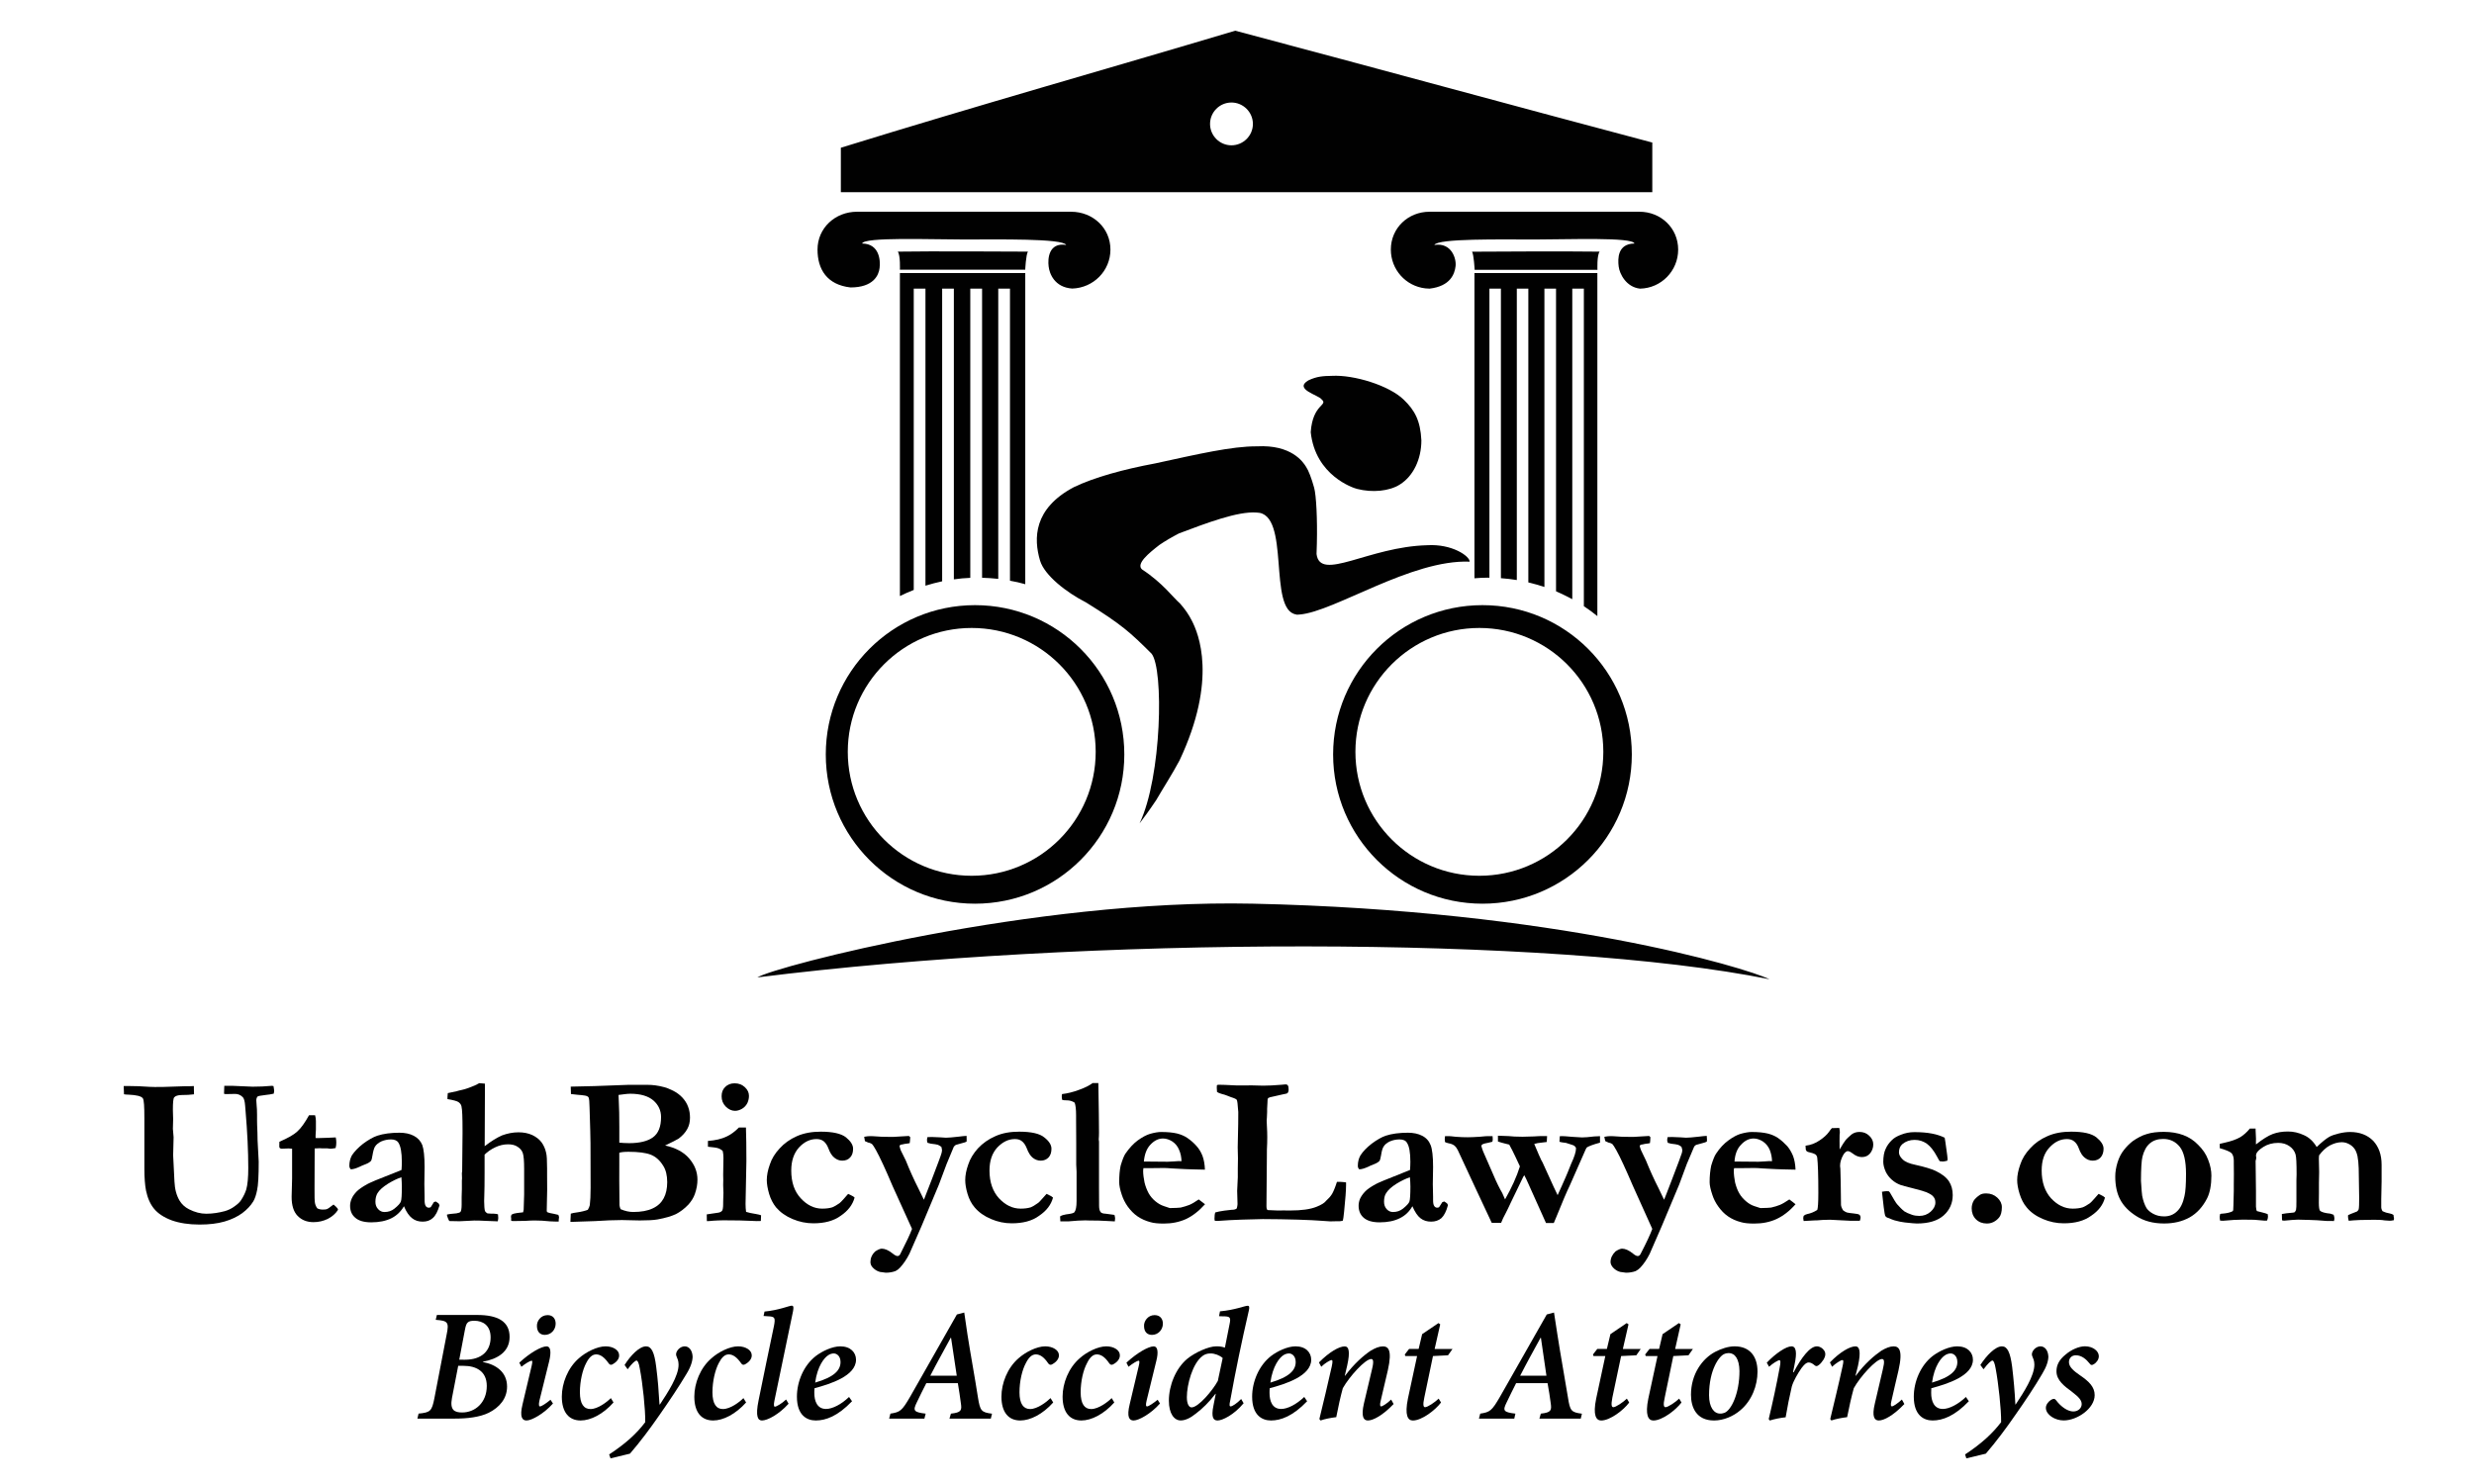 <?xml version="1.0" encoding="utf-8"?>
<!-- Generator: Adobe Illustrator 16.0.0, SVG Export Plug-In . SVG Version: 6.00 Build 0)  -->
<!DOCTYPE svg PUBLIC "-//W3C//DTD SVG 1.1//EN" "http://www.w3.org/Graphics/SVG/1.1/DTD/svg11.dtd">
<svg version="1.1" id="Layer_1" xmlns="http://www.w3.org/2000/svg" xmlns:xlink="http://www.w3.org/1999/xlink" x="0px" y="0px"
	 width="250px" height="150px" viewBox="0 0 250 150" enable-background="new 0 0 250 150" xml:space="preserve">
<g>
	<g>
		<path fill="#010101" d="M48.222,132.914c2.052,0,3.274,0.632,3.274,2.217c0,1.537-1.253,2.243-2.703,2.509v0.028
			c1.332,0.255,2.447,1.012,2.447,2.49c0,1.209-0.772,2.1-1.851,2.642c-0.931,0.452-2.174,0.591-3.491,0.591h-3.72l0.12-0.507
			c1.189-0.114,1.342-0.253,1.594-1.535l1.242-6.453c0.262-1.262,0.116-1.398-1.104-1.489l0.118-0.496L48.222,132.914
			L48.222,132.914z M45.672,141.309c-0.229,1.231,0.256,1.461,1.031,1.461c1.297,0,2.487-0.978,2.487-2.682
			c0-1.515-1.114-2.032-2.344-2.032h-0.544L45.672,141.309z M46.979,137.438c1.727,0,2.598-0.911,2.598-2.26
			c0-1.223-0.804-1.678-1.643-1.678c-0.308,0-0.539,0.041-0.673,0.182c-0.116,0.097-0.2,0.3-0.282,0.744l-0.571,3.008
			L46.979,137.438L46.979,137.438z"/>
		<path fill="#010101" d="M55.879,141.862c-0.925,1.046-2.159,1.718-2.67,1.718c-0.42,0-0.731-0.313-0.396-1.676l0.905-3.82
			c0.083-0.374,0.104-0.547,0-0.547c-0.139,0-0.612,0.279-1.029,0.613l-0.212-0.412c1.064-1,2.229-1.65,2.756-1.65
			c0.422,0,0.479,0.582,0.266,1.487l-0.988,3.991c-0.092,0.431-0.055,0.591,0.056,0.591c0.157,0,0.612-0.299,1.062-0.672
			L55.879,141.862z M56.15,133.793c0,0.602-0.451,1.135-1.102,1.135c-0.481,0-0.79-0.332-0.79-0.897
			c-0.025-0.465,0.36-1.103,1.083-1.103C55.887,132.932,56.15,133.316,56.15,133.793z"/>
		<path fill="#010101" d="M61.996,141.758c-1.055,1.194-2.315,1.822-3.323,1.822c-1.188,0-1.9-0.837-1.9-2.412
			c0-1.346,0.597-2.901,1.722-3.875c0.7-0.625,1.849-1.207,2.702-1.207c0.766,0,1.366,0.389,1.366,0.896
			c0.021,0.29-0.172,0.644-0.628,0.899c-0.148,0.11-0.315,0.097-0.425-0.074c-0.434-0.612-0.832-0.907-1.268-0.907
			c-0.405,0-0.725,0.323-1.009,0.879c-0.363,0.684-0.633,1.809-0.633,2.957c0,1.175,0.4,1.688,1.073,1.688
			c0.734,0,1.668-0.714,2.055-1.106L61.996,141.758z"/>
		<path fill="#010101" d="M66.684,141.963c0.785-1.195,1.906-2.887,1.886-4.04c0-0.39-0.129-0.63-0.213-0.839
			c-0.067-0.148-0.042-0.338,0.045-0.49c0.168-0.312,0.492-0.508,0.793-0.508c0.409,0,0.756,0.368,0.795,1.026
			c0,0.44-0.174,1.034-0.616,1.754c-0.733,1.237-1.831,2.873-2.727,4.152c-0.94,1.356-1.938,2.702-2.99,3.915l-1.962,0.475
			l-0.14-0.396c1.701-1.116,2.802-2.139,3.647-3.261c0.021-1.277-0.258-3.929-0.547-5.405c-0.104-0.632-0.225-0.823-0.335-0.823
			c-0.121,0-0.457,0.28-0.896,0.879l-0.309-0.43c0.617-0.99,1.506-1.886,2.171-1.886c0.541,0,0.839,0.582,1.022,2.061
			c0.169,1.302,0.256,2.437,0.335,3.816H66.684L66.684,141.963z"/>
		<path fill="#010101" d="M75.395,141.758c-1.071,1.194-2.318,1.822-3.326,1.822c-1.199,0-1.907-0.837-1.907-2.412
			c0-1.346,0.594-2.901,1.732-3.875c0.689-0.625,1.838-1.207,2.692-1.207c0.76,0,1.378,0.389,1.378,0.896
			c0.017,0.29-0.18,0.644-0.634,0.899c-0.169,0.11-0.316,0.097-0.429-0.074c-0.429-0.612-0.828-0.907-1.267-0.907
			c-0.406,0-0.716,0.323-1.001,0.879c-0.36,0.684-0.639,1.809-0.639,2.957c0,1.175,0.402,1.688,1.056,1.688
			c0.758,0,1.689-0.714,2.075-1.106L75.395,141.758z"/>
		<path fill="#010101" d="M79.688,141.884c-0.988,1.093-2.142,1.696-2.691,1.696c-0.395,0-0.688-0.366-0.338-2.054
			c0.515-2.515,1.024-5.018,1.555-7.519c0.152-0.818,0.09-0.931-0.603-0.959l-0.451-0.032l0.095-0.446
			c1.444-0.135,2.501-0.594,2.744-0.594c0.199,0,0.209,0.169,0.137,0.565c-0.62,2.999-1.255,6.017-1.881,9.047
			c-0.095,0.45-0.041,0.599,0.043,0.599c0.153,0,0.719-0.329,1.138-0.728L79.688,141.884z"/>
		<path fill="#010101" d="M86.1,141.633c-1.437,1.507-2.653,1.947-3.664,1.947c-0.878,0-1.907-0.493-1.907-2.412
			c0-1.493,0.671-3.145,1.907-4.102c0.665-0.507,1.679-0.98,2.481-0.98c1.037,0,1.585,0.626,1.585,1.353
			c0,1.638-2.602,2.454-4.193,2.881c-0.022,0.183-0.022,0.34-0.022,0.471c0,0.841,0.292,1.623,1.186,1.623
			c0.643,0,1.557-0.467,2.32-1.211L86.1,141.633z M83.699,136.981c-0.395,0.241-1.092,1.078-1.326,2.769
			c1.936-0.563,2.563-1.256,2.563-2.078c0-0.614-0.387-0.869-0.685-0.869C84.078,136.801,83.854,136.871,83.699,136.981z"/>
		<path fill="#010101" d="M100.122,143.395h-4.179l0.149-0.507c1.052-0.116,1.115-0.323,1.004-1.063
			c-0.08-0.608-0.176-1.264-0.304-2.017h-3.188c-0.297,0.56-0.652,1.308-0.969,1.96c-0.384,0.799-0.336,0.976,0.904,1.12
			l-0.128,0.507h-3.562l0.129-0.507c0.979-0.158,1.152-0.255,2.013-1.744l4.705-8.28l0.743-0.195l0.325,2.218
			c0.34,2.168,0.737,4.274,1.062,6.381c0.217,1.33,0.328,1.49,1.419,1.625L100.122,143.395z M96.105,135.217h-0.033
			c-0.665,1.258-1.402,2.52-2.062,3.835h2.671L96.105,135.217z"/>
		<path fill="#010101" d="M106.428,141.758c-1.063,1.194-2.323,1.822-3.328,1.822c-1.194,0-1.904-0.837-1.904-2.412
			c0-1.346,0.601-2.901,1.725-3.875c0.7-0.625,1.846-1.207,2.697-1.207c0.767,0,1.389,0.389,1.389,0.896
			c0.011,0.29-0.188,0.644-0.646,0.899c-0.154,0.11-0.322,0.097-0.437-0.074c-0.411-0.612-0.813-0.907-1.255-0.907
			c-0.403,0-0.725,0.323-1.004,0.879c-0.371,0.684-0.644,1.809-0.644,2.957c0,1.175,0.41,1.688,1.075,1.688
			c0.732,0,1.664-0.714,2.061-1.106L106.428,141.758z"/>
		<path fill="#010101" d="M112.601,141.758c-1.065,1.194-2.325,1.822-3.327,1.822c-1.188,0-1.898-0.837-1.898-2.412
			c0-1.346,0.596-2.901,1.727-3.875c0.687-0.625,1.836-1.207,2.689-1.207c0.771,0,1.371,0.389,1.371,0.896
			c0.015,0.29-0.174,0.644-0.631,0.899c-0.172,0.11-0.313,0.097-0.437-0.074c-0.417-0.612-0.816-0.907-1.262-0.907
			c-0.39,0-0.721,0.323-0.986,0.879c-0.374,0.684-0.645,1.809-0.645,2.957c0,1.175,0.399,1.688,1.06,1.688
			c0.746,0,1.679-0.714,2.075-1.106L112.601,141.758z"/>
		<path fill="#010101" d="M117.218,141.862c-0.918,1.046-2.148,1.718-2.666,1.718c-0.421,0-0.725-0.313-0.388-1.676l0.905-3.82
			c0.085-0.374,0.102-0.547-0.021-0.547c-0.12,0-0.597,0.279-1.012,0.613l-0.211-0.412c1.073-1,2.234-1.65,2.761-1.65
			c0.405,0,0.49,0.582,0.257,1.487l-0.976,3.991c-0.102,0.431-0.075,0.591,0.038,0.591c0.165,0,0.613-0.299,1.075-0.672
			L117.218,141.862z M117.511,133.793c0,0.602-0.467,1.135-1.101,1.135c-0.502,0-0.803-0.332-0.803-0.897
			c-0.027-0.465,0.363-1.103,1.071-1.103C117.237,132.932,117.511,133.316,117.511,133.793z"/>
		<path fill="#010101" d="M125.669,141.836c-0.984,1.19-2.153,1.744-2.632,1.744c-0.393,0-0.681-0.252-0.41-1.537l0.227-1.158
			h-0.031c-0.643,0.851-1.344,1.517-1.956,1.981c-0.541,0.44-1.074,0.71-1.555,0.71c-0.649,0-1.196-0.67-1.196-2.002
			c0-1.529,0.691-3.253,1.851-4.225c0.798-0.655,2.181-1.264,2.915-1.264c0.273,0,0.51,0,0.896,0.129l0.469-2.363
			c0.155-0.727,0.049-0.799-0.688-0.799l-0.373-0.014l0.094-0.491c1.539-0.139,2.502-0.563,2.796-0.563
			c0.169,0,0.203,0.131,0.111,0.525c-0.727,3.15-1.333,6.057-1.868,9.03c-0.106,0.457-0.089,0.617,0.034,0.617
			c0.172,0,0.634-0.302,1.068-0.748L125.669,141.836z M123.062,139.581l0.491-2.313c-0.296-0.276-0.812-0.465-1.212-0.465
			c-0.36,0-0.603,0.088-0.829,0.26c-1.011,0.752-1.579,2.895-1.579,4.166c0,0.691,0.223,1.027,0.474,1.027
			C121.104,142.258,122.547,140.53,123.062,139.581z"/>
		<path fill="#010101" d="M132.087,141.633c-1.437,1.507-2.663,1.947-3.65,1.947c-0.874,0-1.907-0.493-1.907-2.412
			c0-1.493,0.678-3.145,1.907-4.102c0.663-0.507,1.682-0.98,2.479-0.98c1.043,0,1.583,0.626,1.583,1.353
			c0,1.638-2.592,2.454-4.192,2.881c-0.019,0.183-0.019,0.34-0.019,0.471c0,0.841,0.28,1.623,1.176,1.623
			c0.654,0,1.549-0.467,2.331-1.211L132.087,141.633z M129.688,136.981c-0.383,0.241-1.084,1.078-1.315,2.769
			c1.926-0.563,2.558-1.256,2.558-2.078c0-0.614-0.382-0.869-0.673-0.869C130.076,136.801,129.848,136.871,129.688,136.981z"/>
		<path fill="#010101" d="M140.827,141.916c-1.124,1.171-2.079,1.664-2.603,1.664c-0.427,0-0.703-0.376-0.399-1.718
			c0.273-1.133,0.547-2.279,0.813-3.435c0.212-0.851,0.119-1.06-0.076-1.06c-0.607,0-2.218,1.79-2.869,2.951
			c-0.231,0.826-0.468,1.913-0.663,2.925c-0.548,0.064-1.183,0.189-1.582,0.336l-0.124-0.146c0.412-1.676,0.836-3.477,1.254-5.323
			c0.104-0.507,0.084-0.636-0.024-0.636c-0.145,0-0.694,0.328-1.041,0.676l-0.231-0.437c1.046-1.062,2.049-1.623,2.598-1.623
			c0.419,0,0.576,0.507,0.25,1.957l-0.238,1.006h0.036c0.898-1.211,1.871-2.048,2.562-2.515c0.452-0.279,0.889-0.448,1.247-0.448
			c0.504,0,0.988,0.279,0.504,2.422c-0.251,1.004-0.465,2.046-0.718,3.065c-0.103,0.402-0.074,0.579,0.04,0.579
			c0.142,0,0.613-0.302,1.013-0.691L140.827,141.916z"/>
		<path fill="#010101" d="M146.323,136.991l-1.519,0.075l-0.879,4.212c-0.163,0.755-0.082,0.958,0.081,0.958
			c0.246,0,0.969-0.475,1.372-0.865l0.239,0.391c-0.583,0.778-1.944,1.82-2.848,1.82c-0.512,0-0.839-0.535-0.494-2.227l0.923-4.287
			h-1.183l-0.062-0.159l0.438-0.56h0.964l0.354-1.496l1.65-1.117l0.176,0.127l-0.562,2.488h1.808L146.323,136.991z"/>
		<path fill="#010101" d="M159.736,143.395h-4.178l0.144-0.507c1.043-0.116,1.105-0.323,0.999-1.063
			c-0.079-0.608-0.181-1.264-0.318-2.017h-3.178c-0.283,0.56-0.655,1.308-0.965,1.96c-0.39,0.799-0.35,0.976,0.893,1.12
			l-0.115,0.507h-3.569l0.13-0.507c0.986-0.158,1.158-0.255,2.017-1.744l4.707-8.28l0.731-0.195l0.342,2.218
			c0.334,2.168,0.726,4.274,1.069,6.381c0.208,1.33,0.321,1.49,1.41,1.625L159.736,143.395z M155.71,135.217h-0.033
			c-0.686,1.258-1.392,2.52-2.062,3.835h2.653L155.71,135.217z"/>
		<path fill="#010101" d="M165.351,136.991l-1.535,0.075l-0.888,4.212c-0.142,0.755-0.074,0.958,0.107,0.958
			c0.229,0,0.957-0.475,1.36-0.865l0.237,0.391c-0.566,0.778-1.943,1.82-2.831,1.82c-0.515,0-0.854-0.535-0.504-2.227l0.92-4.287
			h-1.19l-0.057-0.159l0.434-0.56h0.972l0.358-1.496l1.647-1.117l0.18,0.127l-0.569,2.488h1.806L165.351,136.991z"/>
		<path fill="#010101" d="M170.623,136.991l-1.532,0.075l-0.872,4.212c-0.169,0.755-0.088,0.958,0.089,0.958
			c0.225,0,0.968-0.475,1.371-0.865l0.237,0.391c-0.586,0.778-1.954,1.82-2.843,1.82c-0.51,0-0.854-0.535-0.507-2.227l0.927-4.287
			h-1.18l-0.07-0.159l0.443-0.56h0.968l0.352-1.496l1.649-1.117l0.179,0.127l-0.559,2.488h1.797L170.623,136.991z"/>
		<path fill="#010101" d="M170.875,140.98c0-2.118,1.166-3.659,2.434-4.333c0.64-0.334,1.349-0.562,1.975-0.562
			c1.507,0,2.314,0.98,2.314,2.558c0,1.406-0.571,2.923-1.731,3.9c-0.691,0.6-1.692,1.038-2.662,1.038
			C171.405,143.58,170.875,142.236,170.875,140.98z M174.27,142.802c0.704-0.29,1.505-2.002,1.505-4.219
			c-0.022-1.247-0.466-1.818-1.087-1.818c-0.14,0-0.324,0.036-0.474,0.108c-0.484,0.211-1.513,1.567-1.513,4.15
			c0,1.232,0.503,1.86,1.117,1.86C174.002,142.888,174.123,142.846,174.27,142.802z"/>
		<path fill="#010101" d="M178.534,137.736c0.906-0.948,1.959-1.65,2.498-1.65c0.469,0,0.577,0.61,0.303,1.873l-0.148,0.749h0.064
			c0.774-1.485,1.647-2.622,2.342-2.622c0.296,0,0.571,0.172,0.74,0.423c0.18,0.256,0.136,0.575-0.048,0.896
			c-0.182,0.264-0.33,0.465-0.519,0.587c-0.144,0.119-0.271,0.119-0.39,0.015c-0.213-0.186-0.41-0.292-0.61-0.292
			c-0.175,0-0.374,0.106-0.721,0.567c-0.378,0.547-0.819,1.302-0.98,1.862c-0.22,0.932-0.469,2.161-0.624,3.112
			c-0.516,0.053-1.166,0.182-1.599,0.326l-0.112-0.145c0.405-1.694,0.791-3.475,1.107-5.198c0.11-0.525,0.093-0.755-0.025-0.755
			c-0.136,0-0.694,0.332-1.045,0.666L178.534,137.736z"/>
		<path fill="#010101" d="M192.438,141.916c-1.118,1.171-2.065,1.664-2.585,1.664c-0.434,0-0.722-0.376-0.397-1.718
			c0.265-1.133,0.538-2.279,0.804-3.435c0.21-0.851,0.128-1.06-0.083-1.06c-0.591,0-2.211,1.79-2.85,2.951
			c-0.229,0.826-0.478,1.913-0.672,2.925c-0.545,0.064-1.177,0.189-1.593,0.336l-0.114-0.146c0.397-1.676,0.846-3.477,1.243-5.323
			c0.113-0.507,0.102-0.636-0.022-0.636c-0.144,0-0.673,0.328-1.038,0.676l-0.216-0.44c1.023-1.062,2.029-1.624,2.581-1.624
			c0.409,0,0.574,0.508,0.258,1.958l-0.254,1.008h0.037c0.886-1.213,1.876-2.048,2.566-2.519c0.448-0.275,0.892-0.447,1.234-0.447
			c0.509,0,0.995,0.28,0.509,2.423c-0.244,1.004-0.47,2.046-0.71,3.065c-0.106,0.402-0.07,0.579,0.051,0.579
			c0.127,0,0.586-0.302,1-0.691L192.438,141.916z"/>
		<path fill="#010101" d="M198.953,141.633c-1.437,1.507-2.659,1.947-3.661,1.947c-0.865,0-1.901-0.493-1.901-2.412
			c0-1.493,0.673-3.145,1.901-4.102c0.667-0.507,1.682-0.98,2.489-0.98c1.041,0,1.585,0.626,1.585,1.353
			c0,1.638-2.599,2.454-4.206,2.881c-0.013,0.183-0.013,0.34-0.013,0.471c0,0.841,0.293,1.623,1.175,1.623
			c0.65,0,1.552-0.467,2.334-1.211L198.953,141.633z M196.558,136.981c-0.396,0.241-1.092,1.078-1.325,2.769
			c1.931-0.563,2.559-1.256,2.559-2.078c0-0.614-0.387-0.869-0.678-0.869C196.951,136.801,196.71,136.871,196.558,136.981z"/>
		<path fill="#010101" d="M203.685,141.963c0.792-1.195,1.9-2.887,1.89-4.04c0-0.39-0.126-0.63-0.212-0.839
			c-0.067-0.148-0.044-0.338,0.045-0.49c0.167-0.312,0.49-0.508,0.792-0.508c0.406,0,0.755,0.368,0.79,1.026
			c0,0.44-0.182,1.034-0.624,1.754c-0.716,1.237-1.808,2.873-2.712,4.152c-0.932,1.356-1.941,2.702-2.982,3.915l-1.972,0.475
			l-0.127-0.396c1.695-1.116,2.783-2.139,3.642-3.261c0.018-1.277-0.272-3.929-0.549-5.405c-0.109-0.632-0.224-0.823-0.327-0.823
			c-0.13,0-0.453,0.28-0.9,0.879l-0.322-0.43c0.638-0.99,1.524-1.886,2.182-1.886c0.537,0,0.838,0.582,1.029,2.061
			c0.153,1.302,0.257,2.437,0.327,3.816H203.685L203.685,141.963z"/>
		<path fill="#010101" d="M206.737,142.322c-0.011-0.327,0.252-0.661,0.524-0.828c0.242-0.146,0.382-0.127,0.501,0.032
			c0.521,0.702,1.212,1.143,1.743,1.143c0.492,0,0.851-0.334,0.851-0.744c0-0.351-0.217-0.664-0.998-1.258
			c-0.715-0.529-1.55-1.129-1.55-2.058c0-0.554,0.206-1.129,0.953-1.719c0.558-0.475,1.33-0.809,1.927-0.809
			c0.795,0,1.4,0.473,1.4,0.998c0,0.318-0.202,0.628-0.507,0.814c-0.188,0.125-0.319,0.093-0.412-0.058
			c-0.34-0.427-0.8-0.846-1.405-0.846c-0.406,0-0.695,0.276-0.695,0.698c0,0.483,0.492,0.894,1.112,1.322
			c0.936,0.636,1.487,1.19,1.487,2.008c0,1.357-1.778,2.559-3.13,2.559C207.681,143.58,206.758,143.019,206.737,142.322z"/>
	</g>
	<g>
		<path fill="#010101" d="M12.53,110.608l-0.031-0.831c0.119-0.006,0.259-0.006,0.388-0.006c0.358,0,0.742,0.006,1.114,0.021
			c0.932,0.066,1.48,0.079,1.635,0.079c0.582,0,1.127-0.003,1.674-0.032c0.527-0.013,1.012-0.034,1.431-0.047
			c0.419,0,0.708,0,0.853-0.016l-0.004,0.131l0.014,0.613v0.091c-0.386,0.054-0.793,0.072-1.218,0.072
			c-0.397,0-0.653,0.086-0.782,0.235c-0.098,0.108-0.134,0.533-0.134,1.268c0,0.225,0.015,0.406,0.015,0.551l0.012,0.368
			l-0.026,0.994l0.071,0.847l-0.045,1.828l0.132,2.658c0.034,0.772,0.21,1.41,0.519,1.929c0.225,0.372,0.536,0.656,0.949,0.869
			c0.595,0.302,1.175,0.451,1.742,0.451c0.671,0,1.314-0.111,1.892-0.266c0.358-0.106,0.683-0.262,0.979-0.487
			c0.312-0.219,0.521-0.418,0.64-0.604c0.255-0.386,0.429-0.756,0.534-1.094c0.134-0.471,0.204-1.184,0.204-2.171
			c0-1.7-0.092-3.629-0.274-5.756l-0.046-0.569c-0.033-0.414-0.106-0.698-0.23-0.831c-0.231-0.225-0.477-0.332-0.771-0.332
			l-0.977,0.019l-0.152-0.034l0.026-0.803h0.835l2.024,0.087c0.667,0,1.317-0.028,1.933-0.087l0.179,0.021
			c0.035,0.233,0.07,0.39,0.07,0.482c0,0.08-0.025,0.169-0.044,0.29c-0.258,0.064-0.549,0.104-0.829,0.133
			c-0.469,0.056-0.736,0.108-0.789,0.145c-0.085,0.085-0.142,0.213-0.142,0.393c0,0.131,0.011,0.317,0.036,0.557
			c0.021,0.184,0.039,0.478,0.039,0.911c0,0.254,0,0.445,0,0.58c0,0.154,0,0.3,0.008,0.448c0.03,0.507,0.037,1.026,0.045,1.545
			l0.114,2.157c0,1.436-0.05,2.38-0.161,2.874c-0.094,0.487-0.223,0.877-0.392,1.155c-0.267,0.431-0.625,0.814-1.106,1.175
			c-0.486,0.357-1.072,0.64-1.8,0.853c-0.727,0.209-1.562,0.304-2.525,0.304c-1.078,0-2.025-0.148-2.808-0.426
			c-0.786-0.294-1.374-0.681-1.772-1.159c-0.401-0.48-0.667-1.103-0.824-1.849c-0.106-0.545-0.166-1.273-0.166-2.251v-5.054
			c0-1.185-0.037-1.861-0.159-2.027c-0.157-0.212-0.644-0.33-1.452-0.364C12.796,110.645,12.652,110.628,12.53,110.608z"/>
		<path fill="#010101" d="M28.232,115.406c0.839-0.362,1.443-0.694,1.812-1.04c0.377-0.336,0.762-0.882,1.184-1.638h0.611
			c0.052,0.179,0.084,0.374,0.084,0.575c0,0.354,0,0.653,0,0.861l-0.033,0.613c0,0.042,0,0.123,0.001,0.251l0.244,0.007
			c0.048,0,0.374-0.007,0.989-0.03c0.057,0,0.325-0.013,0.804-0.038c0.042,0.201,0.056,0.37,0.056,0.515
			c0,0.161-0.014,0.352-0.07,0.562c-0.231,0.04-0.408,0.068-0.53,0.068c-0.06,0-0.167-0.013-0.334-0.041h-0.557l-0.187-0.012
			l-0.508,0.024l-0.014,4.05c-0.011,0.78,0.01,1.277,0.043,1.466c0.039,0.184,0.112,0.387,0.246,0.544
			c0.165,0.082,0.342,0.118,0.541,0.118c0.198,0,0.333-0.014,0.417-0.044c0.095-0.034,0.259-0.139,0.466-0.314
			c0.037-0.027,0.114-0.084,0.206-0.15c0.168,0.137,0.318,0.27,0.413,0.402l0.043,0.131c-0.246,0.388-0.592,0.688-1.046,0.923
			c-0.457,0.214-0.922,0.324-1.431,0.324c-0.666,0-1.189-0.209-1.605-0.63c-0.399-0.404-0.609-1.044-0.609-1.923l0.048-1.851v-3.018
			l-0.333-0.028l-0.756,0.028l-0.144-0.053c-0.051-0.064-0.062-0.125-0.062-0.183C28.221,115.832,28.221,115.674,28.232,115.406z"/>
		<path fill="#010101" d="M44.03,121.443l0.245,0.163c0.07,0.042,0.103,0.104,0.113,0.177l0.026,0.05
			c-0.18,0.612-0.401,1.049-0.692,1.294c-0.259,0.239-0.598,0.354-1.009,0.354c-0.413,0-0.775-0.106-1.066-0.344
			c-0.306-0.231-0.585-0.628-0.826-1.213c-0.312,0.539-0.738,0.949-1.269,1.213c-0.56,0.277-1.24,0.415-2.032,0.415
			c-0.737,0-1.278-0.159-1.623-0.467c-0.353-0.298-0.519-0.702-0.519-1.209c0-0.229,0.053-0.469,0.157-0.711
			c0.094-0.235,0.269-0.475,0.493-0.716c0.233-0.239,0.599-0.489,1.109-0.772c0.074-0.048,0.341-0.161,0.797-0.362l2.64-1.056
			c0.023-0.266,0.032-0.539,0.032-0.827c0-0.947-0.12-1.587-0.346-1.932c-0.141-0.223-0.404-0.329-0.744-0.329
			c-0.357,0-0.677,0.072-0.973,0.196c-0.293,0.142-0.52,0.318-0.65,0.535c-0.092,0.144-0.183,0.451-0.252,0.878
			c-0.052,0.308-0.095,0.488-0.136,0.543c-0.106,0.129-0.293,0.251-0.571,0.357c-0.28,0.107-0.469,0.188-0.57,0.244
			c-0.38,0.177-0.688,0.268-0.916,0.268c-0.082-0.087-0.145-0.199-0.145-0.36c0-0.396,0.093-0.746,0.253-1.044
			c0.26-0.398,0.643-0.793,1.144-1.188c0.523-0.382,0.997-0.661,1.436-0.807c0.612-0.199,1.351-0.3,2.233-0.3
			c0.56,0,1.045,0.101,1.445,0.311c0.413,0.213,0.699,0.533,0.86,0.934c0.146,0.406,0.232,1.156,0.232,2.208l-0.023,1.74
			l0.023,1.279v0.33c0,0.304,0.043,0.505,0.119,0.612c0.076,0.108,0.18,0.164,0.299,0.164c0.082,0,0.149-0.02,0.206-0.056
			l0.317-0.507L44.03,121.443z M40.562,118.995c-0.405,0.133-0.852,0.346-1.357,0.655c-0.502,0.32-0.859,0.624-1.061,0.958
			c-0.131,0.223-0.208,0.519-0.208,0.863c0,0.312,0.09,0.545,0.276,0.748c0.185,0.197,0.387,0.289,0.642,0.289
			c0.392,0,0.722-0.114,0.997-0.338c0.379-0.3,0.596-0.549,0.658-0.726c0.066-0.173,0.099-0.685,0.099-1.523
			C40.606,119.606,40.584,119.293,40.562,118.995z"/>
		<path fill="#010101" d="M45.173,122.761c0.118-0.034,0.432-0.078,0.945-0.117c0.23-0.036,0.372-0.092,0.419-0.156
			c0.073-0.104,0.113-0.351,0.113-0.751v-0.758l0.023-0.789v-0.86l0.016-0.224l-0.016-0.525l0.029-0.185l0.037-3.828v-0.304
			c0-1.306-0.028-2.123-0.107-2.438c-0.035-0.18-0.143-0.31-0.302-0.429c-0.154-0.106-0.527-0.205-1.113-0.302v-0.211
			c0-0.106,0.014-0.241,0.033-0.395l0.881-0.186c0.181-0.06,0.347-0.094,0.512-0.13c0.405-0.081,0.893-0.264,1.497-0.531
			c0.096-0.064,0.192-0.106,0.295-0.159l0.57,0.05l-0.026,6.321c0.65-0.507,1.236-0.865,1.758-1.093
			c0.53-0.194,1.082-0.31,1.66-0.31c0.54,0,1.006,0.099,1.405,0.284c0.396,0.194,0.709,0.438,0.922,0.731
			c0.203,0.274,0.373,0.636,0.461,1.043c0.072,0.263,0.1,0.807,0.1,1.583v0.674l0.008,1.503l-0.044,2.145
			c0.021,0.07,0.044,0.114,0.096,0.128c0.072,0.035,0.288,0.097,0.615,0.146c0.192,0.036,0.337,0.07,0.46,0.108
			c0.037,0.097,0.073,0.175,0.073,0.252l-0.012,0.082c-0.012,0.07-0.024,0.188-0.024,0.342l-0.24,0.004
			c-0.105,0-0.319-0.004-0.634-0.025c-0.589-0.064-1.08-0.085-1.491-0.085c-0.251,0-0.604,0.004-1.034,0.038
			c-0.313,0.01-0.722,0.019-1.19,0.019c-0.078,0-0.158-0.009-0.214-0.032v-0.254l-0.02-0.143c0-0.049,0.02-0.135,0.055-0.215
			c0.162-0.097,0.344-0.144,0.575-0.172c0.208-0.016,0.4-0.042,0.599-0.07c0.034-0.145,0.043-0.227,0.054-0.261l0.049-1.544v-2.583
			c0-0.788-0.045-1.303-0.127-1.57c-0.082-0.264-0.255-0.487-0.527-0.66c-0.269-0.188-0.604-0.254-0.974-0.254
			c-0.448,0-0.874,0.104-1.294,0.302c-0.423,0.199-0.784,0.455-1.075,0.738v1.845c0,1.022-0.01,1.783-0.03,2.29
			c0,0.31-0.015,0.492-0.015,0.567c0,0.484,0.035,0.83,0.083,1.001c0.045,0.091,0.117,0.161,0.253,0.24
			c0.25,0.027,0.465,0.027,0.64,0.027c0.183,0.011,0.319,0.032,0.424,0.064c0.013,0.167,0.026,0.294,0.026,0.364
			c0,0.097-0.026,0.214-0.049,0.347l-1.177-0.045c-0.443-0.026-0.849-0.036-1.194-0.036l-1.491,0.072l-1.038-0.02
			c-0.062-0.099-0.146-0.282-0.226-0.529L45.173,122.761L45.173,122.761z"/>
		<path fill="#010101" d="M57.64,123.509l0.039-0.837c0.163-0.052,0.372-0.094,0.612-0.122c0.446-0.062,0.827-0.157,1.107-0.264
			c0.106-0.169,0.171-0.334,0.201-0.475c0.051-0.395,0.082-0.976,0.082-1.744l-0.011-4.496c0-0.469-0.034-1.694-0.096-3.653
			c-0.009-0.527-0.037-0.852-0.094-0.984c-0.02-0.034-0.059-0.08-0.102-0.106c-0.112-0.072-0.332-0.112-0.645-0.139
			c-0.128-0.004-0.474-0.036-1.036-0.106l-0.025-0.749l2.373-0.054l3.453-0.127h0.405c0.091-0.002,0.173-0.002,0.267-0.002
			c0.062,0,0.253,0,0.549,0.002h0.685c0.528-0.002,1.111,0.068,1.737,0.241c0.227,0.053,0.515,0.182,0.881,0.354
			c0.353,0.183,0.665,0.404,0.931,0.691c0.26,0.282,0.456,0.586,0.582,0.936c0.132,0.345,0.189,0.713,0.189,1.099
			c0,0.431-0.085,0.814-0.285,1.161c-0.188,0.344-0.468,0.651-0.858,0.951c-0.206,0.127-0.651,0.358-1.372,0.698
			c1.06,0.229,1.884,0.668,2.431,1.308c0.555,0.647,0.838,1.357,0.838,2.139c0,0.469-0.081,0.943-0.262,1.456
			c-0.126,0.372-0.354,0.73-0.642,1.057c-0.408,0.433-0.841,0.752-1.271,0.976c-0.462,0.213-1.075,0.396-1.864,0.539
			c-0.404,0.07-0.989,0.101-1.802,0.101l-1.797-0.04c-0.761,0-1.665,0.04-2.719,0.106C59.831,123.438,59.008,123.471,57.64,123.509z
			 M62.583,115.496c0.283,0.026,0.619,0.051,1.002,0.051c1.051,0,1.861-0.199,2.395-0.586c0.541-0.394,0.821-1.063,0.821-2.044
			c0-0.67-0.261-1.23-0.766-1.676c-0.517-0.45-1.306-0.688-2.337-0.688c-0.297,0-0.694,0.055-1.195,0.123
			c0,0.162,0.023,0.392,0.029,0.706c0.034,0.599,0.051,1.436,0.051,2.515v0.879C62.58,114.936,62.58,115.166,62.583,115.496z
			 M62.708,122.22c0.457,0.195,0.886,0.285,1.274,0.285c0.808,0,1.473-0.122,1.976-0.364c0.52-0.239,0.877-0.589,1.107-1.018
			c0.237-0.437,0.358-0.985,0.358-1.636c0-0.68-0.139-1.232-0.395-1.637c-0.346-0.572-0.777-0.944-1.27-1.137
			c-0.503-0.193-1.25-0.292-2.256-0.292c-0.443,0-0.752,0.038-0.921,0.099v1.306l-0.003,1.561l0.023,2.431
			C62.607,121.928,62.647,122.07,62.708,122.22z"/>
		<path fill="#010101" d="M71.428,123.429l-0.01-0.682l1.19-0.176c0.177-0.034,0.3-0.112,0.372-0.207
			c0.056-0.097,0.096-0.315,0.096-0.649v-0.108c0-0.077,0.01-0.244,0.01-0.465c0-0.214,0.019-0.402,0.019-0.571
			c0-0.14-0.019-0.406-0.028-0.779l0.01-0.526l-0.01-0.503l0.028-1.725c0-0.228-0.019-0.452-0.068-0.684
			c-0.077-0.101-0.222-0.191-0.415-0.275c-0.206-0.079-0.575-0.119-1.085-0.169v-0.586c0.734-0.054,1.372-0.193,1.921-0.461
			c0.363-0.169,0.781-0.46,1.211-0.898h0.709c0.032,0.873,0.046,2.001,0.046,3.401l-0.085,4.325c0,0.284,0.018,0.558,0.054,0.803
			c0.216,0.076,0.571,0.146,1.064,0.228c0.193,0.034,0.353,0.076,0.451,0.116l-0.024,0.577c-0.181,0-0.326,0.009-0.418,0.009
			c-0.099,0-0.263-0.009-0.485-0.019c-0.718-0.038-1.673-0.059-2.895-0.059c-0.329,0-0.667,0.024-0.991,0.039
			C71.772,123.423,71.55,123.429,71.428,123.429z M72.919,110.812c0-0.391,0.106-0.69,0.361-0.942
			c0.243-0.245,0.561-0.372,0.958-0.372c0.418,0,0.756,0.14,1.024,0.385c0.289,0.268,0.422,0.557,0.422,0.887
			c0,0.233-0.049,0.473-0.155,0.71c-0.12,0.242-0.289,0.438-0.535,0.586c-0.233,0.135-0.468,0.215-0.721,0.215
			c-0.331,0-0.651-0.15-0.932-0.428C73.051,111.558,72.919,111.216,72.919,110.812z"/>
		<path fill="#010101" d="M85.704,120.675c0.114,0.064,0.201,0.097,0.257,0.122c0.161,0.075,0.294,0.146,0.397,0.252
			c-0.197,0.73-0.664,1.334-1.397,1.835c-0.728,0.533-1.656,0.766-2.773,0.766c-0.708,0-1.408-0.141-2.105-0.434
			c-0.691-0.292-1.234-0.683-1.657-1.173c-0.304-0.373-0.549-0.844-0.707-1.372c-0.155-0.544-0.234-1.008-0.234-1.395
			c0-0.45,0.096-0.985,0.304-1.559c0.185-0.586,0.522-1.133,0.995-1.638c0.46-0.514,1.051-0.932,1.743-1.239
			c0.727-0.316,1.519-0.453,2.408-0.453c1.212,0,2.073,0.191,2.558,0.577c0.47,0.383,0.713,0.769,0.713,1.144
			c0,0.372-0.087,0.665-0.293,0.881c-0.184,0.209-0.454,0.328-0.803,0.328c-0.29,0-0.547-0.101-0.79-0.294
			c-0.243-0.186-0.453-0.513-0.612-0.958c-0.124-0.33-0.293-0.559-0.479-0.712c-0.197-0.153-0.442-0.219-0.716-0.219
			c-0.667,0-1.259,0.293-1.779,0.858c-0.511,0.571-0.776,1.338-0.776,2.325c0,1.18,0.32,2.119,0.962,2.805
			c0.633,0.688,1.357,1.044,2.161,1.044c0.404,0,0.751-0.046,1.034-0.135c0.179-0.072,0.415-0.203,0.72-0.416
			c0.079-0.053,0.223-0.209,0.446-0.453C85.483,120.924,85.638,120.759,85.704,120.675z"/>
		<path fill="#010101" d="M87.327,114.903c0.242-0.043,0.442-0.066,0.612-0.066c0.084,0,0.177,0,0.278,0.008
			c0.633,0.059,1.166,0.066,1.565,0.066h0.546l1.509-0.091c0.061,0.036,0.098,0.083,0.144,0.131
			c-0.021,0.31-0.035,0.509-0.055,0.598c-0.11,0.022-0.181,0.032-0.24,0.04c-0.162,0.012-0.276,0.042-0.36,0.053
			c-0.07,0.032-0.16,0.038-0.253,0.05c-0.099,0.021-0.167,0.083-0.175,0.147c0.04,0.164,0.076,0.319,0.122,0.426l0.514,1.042
			c0.39,0.978,0.807,1.901,1.227,2.73l0.6,1.23c0.036-0.092,0.315-0.794,0.816-2.098c0.588-1.547,0.923-2.418,0.969-2.627
			c0.021-0.107,0.045-0.191,0.045-0.274c0-0.062-0.025-0.188-0.062-0.344c-0.169-0.121-0.282-0.187-0.381-0.217
			c-0.092-0.028-0.329-0.066-0.688-0.107l-0.334-0.088l-0.043-0.151c0-0.056-0.008-0.122-0.008-0.163
			c0-0.04,0.008-0.128,0.039-0.259c0.21-0.009,0.353-0.015,0.448-0.015l0.858,0.036l0.569,0.038c0.249,0,0.659-0.04,1.252-0.104
			c0.376-0.058,0.641-0.066,0.832-0.082c0.009,0.173,0.009,0.308,0.009,0.386c0,0.055,0,0.107-0.009,0.199
			c-0.13,0.055-0.26,0.109-0.432,0.142c-0.247,0.068-0.468,0.126-0.66,0.187c-0.094,0.07-0.169,0.135-0.204,0.197
			c-0.12,0.273-0.362,0.851-0.727,1.748l-0.769,2.056l-1.767,4.223l-1.219,2.784c-0.275,0.54-0.58,0.996-0.94,1.387
			c-0.133,0.15-0.278,0.262-0.468,0.357c-0.288,0.105-0.613,0.165-0.976,0.165c-0.035,0-0.232-0.038-0.587-0.078
			c-0.283-0.072-0.534-0.226-0.75-0.463c-0.155-0.175-0.216-0.357-0.216-0.537c0-0.396,0.151-0.756,0.489-1.078
			c0.299-0.193,0.512-0.275,0.656-0.275c0.311,0,0.687,0.157,1.115,0.501c0.196,0.163,0.365,0.245,0.467,0.245
			c0.139,0,0.221-0.068,0.289-0.203c0.613-1.197,1.005-2.036,1.188-2.539l-1.96-4.321c-0.724-1.718-1.295-2.94-1.68-3.637
			c-0.193-0.342-0.331-0.556-0.41-0.626c-0.093-0.054-0.212-0.118-0.381-0.145c-0.087-0.038-0.202-0.082-0.328-0.143
			C87.384,115.205,87.347,115.044,87.327,114.903z"/>
		<path fill="#010101" d="M105.754,120.675c0.11,0.064,0.194,0.097,0.249,0.122c0.174,0.075,0.293,0.146,0.405,0.252
			c-0.193,0.73-0.659,1.334-1.399,1.835c-0.718,0.533-1.652,0.766-2.78,0.766c-0.704,0-1.404-0.141-2.084-0.434
			c-0.695-0.292-1.238-0.683-1.655-1.173c-0.319-0.373-0.567-0.844-0.72-1.372c-0.162-0.544-0.233-1.008-0.233-1.395
			c0-0.45,0.095-0.985,0.301-1.559c0.187-0.586,0.527-1.133,0.979-1.638c0.479-0.514,1.062-0.932,1.769-1.239
			c0.704-0.316,1.505-0.453,2.397-0.453c1.22,0,2.081,0.191,2.54,0.577c0.495,0.383,0.727,0.769,0.727,1.144
			c0,0.372-0.091,0.665-0.29,0.881c-0.197,0.209-0.462,0.328-0.794,0.328c-0.301,0-0.558-0.101-0.808-0.294
			c-0.232-0.186-0.44-0.513-0.604-0.958c-0.132-0.33-0.291-0.559-0.487-0.712c-0.189-0.153-0.418-0.219-0.709-0.219
			c-0.667,0-1.247,0.293-1.785,0.858c-0.521,0.571-0.784,1.338-0.784,2.325c0,1.18,0.335,2.119,0.961,2.805
			c0.65,0.688,1.364,1.044,2.191,1.044c0.399,0,0.732-0.046,1.025-0.135c0.175-0.072,0.408-0.203,0.699-0.416
			c0.096-0.053,0.241-0.209,0.455-0.453C105.521,120.924,105.68,120.759,105.754,120.675z"/>
		<path fill="#010101" d="M107.121,122.952c0.146-0.099,0.353-0.165,0.608-0.205c0.484-0.053,0.773-0.127,0.838-0.212
			c0.148-0.185,0.222-0.557,0.222-1.124v-2.983l-0.035-0.708v-2.139l-0.014-2.433v-0.414c0-0.59-0.045-1.012-0.143-1.277
			c-0.245-0.165-0.513-0.237-0.791-0.237c-0.182,0-0.333-0.004-0.477-0.055c-0.034-0.173-0.037-0.312-0.037-0.386
			c0-0.057,0.007-0.123,0.025-0.191c0.549-0.064,1.132-0.205,1.726-0.431c0.605-0.213,1.058-0.448,1.369-0.686h0.294
			c0.07,0,0.163,0,0.283,0c0.041,2.446,0.067,4.115,0.067,5.015c0,0.264-0.013,0.481-0.026,0.65v0.058l0.026,0.195v4.697
			l0.008,1.533v0.256c0,0.304,0.054,0.517,0.155,0.638c0.078,0.106,0.254,0.158,0.532,0.169c0.153,0.03,0.44,0.064,0.866,0.118
			c0.038,0.149,0.066,0.256,0.066,0.342c0,0.073-0.01,0.182-0.028,0.314l-0.828-0.043c-0.469-0.034-1.064-0.048-1.766-0.048
			l-0.391-0.012c-0.4,0-0.983,0.034-1.746,0.104h-0.775L107.121,122.952z"/>
		<path fill="#010101" d="M113.242,117.824c0.179-0.607,0.345-1.012,0.479-1.209c0.396-0.573,0.815-1.026,1.26-1.354
			c0.457-0.325,0.861-0.541,1.225-0.651c0.457-0.131,0.838-0.191,1.125-0.191c0.662,0,1.191,0.053,1.613,0.153
			c0.401,0.101,0.746,0.253,1.018,0.435c0.397,0.271,0.72,0.565,0.954,0.839c0.246,0.27,0.444,0.598,0.596,0.985
			c0.142,0.391,0.229,0.847,0.246,1.395l-1.168-0.026c-0.335,0-1.042-0.036-2.142-0.097c-0.404-0.036-0.695-0.044-0.844-0.044
			c-0.063,0-0.429,0-1.136,0.012h-0.926c-0.017,0.106-0.027,0.186-0.027,0.268c0,0.364,0.055,0.759,0.14,1.179
			c0.094,0.402,0.245,0.771,0.416,1.093c0.187,0.321,0.397,0.575,0.682,0.809c0.281,0.231,0.558,0.391,0.849,0.486l0.605,0.203
			c0.551,0,0.906-0.034,1.101-0.05c0.324-0.078,0.622-0.169,0.887-0.273c0.258-0.106,0.566-0.298,0.938-0.55
			c0.24,0.182,0.465,0.347,0.636,0.485c-0.625,0.698-1.268,1.19-1.927,1.501c-0.679,0.304-1.426,0.454-2.237,0.454
			c-0.561,0-1.026-0.042-1.375-0.15c-0.462-0.121-0.89-0.314-1.27-0.571c-0.394-0.266-0.707-0.602-0.992-0.986
			c-0.275-0.386-0.473-0.782-0.605-1.19c-0.185-0.539-0.266-0.976-0.266-1.279C113.095,118.86,113.137,118.305,113.242,117.824z
			 M119.392,117.371c-0.011-0.404-0.084-0.784-0.242-1.143c-0.144-0.358-0.374-0.638-0.679-0.847
			c-0.315-0.199-0.636-0.304-0.943-0.304c-0.483,0-0.904,0.219-1.287,0.634c-0.379,0.4-0.585,0.972-0.652,1.693l2.416,0.021
			c0.153,0,0.374-0.01,0.655-0.034c0.209-0.021,0.358-0.03,0.435-0.03C119.163,117.361,119.265,117.361,119.392,117.371z"/>
		<path fill="#010101" d="M122.806,122.55c0.214-0.062,0.522-0.129,0.92-0.182c0.405-0.054,0.627-0.082,0.708-0.082
			c0.276,0,0.445-0.049,0.543-0.143c0.037-0.165,0.077-0.3,0.077-0.425l-0.037-1.348l0.065-1.372v-0.879l0.016-1.04l-0.025-1.106
			l0.049-2.353l0.007-1.076v-0.148c-0.046-0.748-0.101-1.153-0.151-1.224c-0.039-0.074-0.241-0.171-0.589-0.277
			c-0.044-0.01-0.184-0.07-0.407-0.159c-0.177-0.07-0.343-0.122-0.483-0.15c-0.241-0.064-0.418-0.143-0.517-0.214
			c-0.012-0.185-0.025-0.325-0.025-0.432c0-0.059,0-0.147,0.014-0.254c0.064-0.036,0.136-0.042,0.203-0.042
			c0.167,0,0.78,0.014,1.843,0.072l1.512-0.008l1.115,0.028c0.491,0,1.112-0.028,1.876-0.093c0.225-0.015,0.362-0.034,0.362-0.034
			c0.142,0,0.212,0.034,0.25,0.099c0.058,0.068,0.085,0.203,0.085,0.414c0,0.161-0.038,0.277-0.108,0.362
			c-0.038,0.038-0.199,0.093-0.463,0.129l-1.32,0.298c-0.035,0.021-0.099,0.048-0.181,0.08c-0.028,0.061-0.04,0.106-0.053,0.131
			l-0.012,0.306l-0.035,0.656v0.198v0.113c0,0.028-0.008,0.228-0.025,0.585c-0.008,0.097-0.021,0.182-0.021,0.28
			c0,0.108,0.021,0.304,0.024,0.571c0.026,0.414,0.036,0.788,0.036,1.106c0,0.372-0.01,0.799-0.036,1.253
			c0,0.186-0.004,0.398-0.004,0.704l-0.041,5.012c0,0.213,0.036,0.354,0.112,0.406l0.997,0.042l0.622-0.006l0.669,0.006
			c1.135,0,2.027-0.119,2.666-0.378c0.49-0.195,0.811-0.398,0.957-0.6c0.24-0.214,0.443-0.437,0.601-0.688
			c0.141-0.241,0.312-0.647,0.498-1.227h0.351c0.161,0,0.359,0.03,0.57,0.052v0.29c0,0.513-0.067,1.398-0.196,2.653
			c-0.045,0.519-0.096,0.827-0.146,0.941c-0.168,0.022-0.265,0.044-0.302,0.044h-0.398l-0.548,0.013
			c-0.056,0-0.479-0.034-1.251-0.083c-0.138-0.023-0.821-0.042-2.023-0.092c-1.2-0.03-2.393-0.057-3.55-0.057l-2.166,0.057
			c-0.824,0.029-1.607,0.068-2.333,0.126h-0.161c-0.035,0-0.107,0-0.192-0.012c-0.02-0.074-0.031-0.145-0.031-0.191
			C122.725,122.899,122.754,122.683,122.806,122.55z"/>
		<path fill="#010101" d="M145.95,121.443l0.239,0.163c0.052,0.042,0.104,0.104,0.113,0.177l0.009,0.05
			c-0.158,0.612-0.394,1.049-0.656,1.294c-0.282,0.239-0.629,0.354-1.042,0.354c-0.406,0-0.77-0.106-1.073-0.344
			c-0.296-0.231-0.562-0.628-0.816-1.213c-0.305,0.539-0.728,0.949-1.276,1.213c-0.547,0.277-1.23,0.415-2.031,0.415
			c-0.734,0-1.267-0.159-1.618-0.467c-0.339-0.298-0.51-0.702-0.51-1.209c0-0.229,0.044-0.469,0.146-0.711
			c0.107-0.235,0.273-0.475,0.5-0.716c0.224-0.239,0.588-0.489,1.108-0.772c0.074-0.048,0.335-0.161,0.809-0.362l2.633-1.056
			c0.02-0.266,0.034-0.539,0.034-0.827c0-0.947-0.116-1.587-0.35-1.932c-0.129-0.223-0.395-0.329-0.745-0.329
			c-0.358,0-0.674,0.072-0.968,0.196c-0.303,0.142-0.515,0.318-0.646,0.535c-0.097,0.144-0.192,0.451-0.252,0.878
			c-0.058,0.308-0.106,0.488-0.141,0.543c-0.109,0.129-0.3,0.251-0.577,0.357c-0.275,0.107-0.476,0.188-0.56,0.244
			c-0.389,0.177-0.696,0.268-0.921,0.268c-0.099-0.087-0.148-0.199-0.148-0.36c0-0.396,0.092-0.746,0.261-1.044
			c0.254-0.398,0.636-0.793,1.141-1.188c0.516-0.382,0.992-0.661,1.425-0.807c0.606-0.199,1.357-0.3,2.228-0.3
			c0.566,0,1.051,0.101,1.452,0.311c0.413,0.213,0.691,0.533,0.846,0.934c0.165,0.406,0.251,1.156,0.251,2.208l-0.028,1.74
			l0.028,1.279v0.33c0,0.304,0.036,0.505,0.121,0.612c0.067,0.108,0.177,0.164,0.294,0.164c0.081,0,0.148-0.02,0.195-0.056
			l0.326-0.507L145.95,121.443z M142.472,118.995c-0.394,0.133-0.851,0.346-1.357,0.655c-0.504,0.32-0.844,0.624-1.05,0.958
			c-0.15,0.223-0.206,0.519-0.206,0.863c0,0.312,0.09,0.545,0.267,0.748c0.182,0.197,0.397,0.289,0.638,0.289
			c0.394,0,0.716-0.114,1.003-0.338c0.372-0.3,0.603-0.549,0.659-0.726c0.059-0.173,0.096-0.685,0.096-1.523
			C142.518,119.606,142.503,119.293,142.472,118.995z"/>
		<path fill="#010101" d="M146.021,114.837h0.206h0.149c0.042,0,0.31,0.008,0.737,0.066c0.436,0.036,0.838,0.048,1.203,0.048
			c0.275,0,0.666-0.016,1.181-0.048c0.506-0.059,0.819-0.066,0.924-0.066c0.097,0,0.232,0,0.406,0c0,0.131,0.017,0.241,0.017,0.329
			c0,0.075-0.017,0.146-0.042,0.24c-0.105,0.03-0.234,0.068-0.381,0.094c-0.311,0.051-0.523,0.115-0.646,0.184
			c-0.03,0.028-0.062,0.064-0.084,0.148c0.054,0.21,0.121,0.396,0.185,0.562l1.035,2.368c0.325,0.782,0.642,1.394,0.896,1.836
			c0.133,0.316,0.237,0.529,0.281,0.632c0.664-1.171,1.174-2.285,1.501-3.335l-0.468-1c-0.208-0.457-0.411-0.835-0.613-1.201
			c-0.13-0.034-0.279-0.074-0.42-0.104c-0.265-0.066-0.496-0.129-0.72-0.209v-0.586c0.522,0.011,0.875,0.026,1.078,0.039
			c0.306,0.036,0.776,0.065,1.407,0.065c0.299,0,0.674-0.025,1.131-0.031c0.444-0.03,0.73-0.037,0.827-0.037h0.524l-0.034,0.598
			c-0.07,0.017-0.254,0.03-0.52,0.064c-0.274,0.017-0.535,0.072-0.744,0.135c0.361,0.879,0.604,1.408,0.703,1.622l0.13,0.233
			l1.128,2.476l0.401,0.844l0.407-0.901c0.326-0.74,0.536-1.199,0.598-1.37c0.203-0.507,0.323-0.825,0.363-0.903
			c0.323-0.688,0.49-1.213,0.49-1.547c0-0.093-0.065-0.184-0.224-0.3c-0.042-0.019-0.294-0.108-0.781-0.258
			c-0.336-0.026-0.566-0.091-0.669-0.116l0.035-0.562c0.108-0.008,0.194-0.008,0.267-0.008c0.045,0,0.372,0.008,0.961,0.068
			c0.577,0.036,0.912,0.062,1.011,0.062c0.276,0,0.677-0.03,1.233-0.099c0.242-0.013,0.432-0.028,0.592-0.028v0.312
			c0,0.048,0,0.169,0,0.344c-0.695,0.184-1.13,0.358-1.318,0.475c-0.036,0.032-0.081,0.107-0.126,0.199l-1.609,3.651
			c-0.279,0.567-0.754,1.678-1.403,3.291c-0.092,0.231-0.164,0.395-0.216,0.508h-0.785l-1.809-4.028l-0.184-0.408
			c-0.067-0.124-0.129-0.259-0.202-0.4l-0.107,0.169l-1.268,2.628c-0.185,0.412-0.363,0.767-0.521,1.076
			c-0.169,0.304-0.324,0.623-0.445,0.943l-0.366,0.006l-0.582-0.006l-1.643-3.509l-1.791-3.85c-0.108-0.21-0.213-0.345-0.321-0.438
			c-0.172-0.12-0.347-0.203-0.575-0.237c-0.213-0.052-0.337-0.088-0.397-0.139c-0.007-0.135-0.022-0.228-0.022-0.304
			C146.005,115.027,146.015,114.936,146.021,114.837z"/>
		<path fill="#010101" d="M162.12,114.903c0.253-0.043,0.448-0.066,0.614-0.066c0.081,0,0.177,0,0.289,0.008
			c0.629,0.059,1.157,0.066,1.561,0.066h0.549l1.508-0.091c0.054,0.036,0.104,0.083,0.135,0.131c-0.009,0.31-0.031,0.509-0.05,0.598
			c-0.107,0.022-0.189,0.032-0.24,0.04c-0.162,0.012-0.281,0.042-0.355,0.053c-0.085,0.032-0.171,0.038-0.26,0.05
			c-0.105,0.021-0.169,0.083-0.179,0.147c0.05,0.164,0.084,0.319,0.138,0.426l0.498,1.042c0.398,0.978,0.813,1.901,1.239,2.73
			l0.591,1.23c0.047-0.092,0.316-0.794,0.817-2.098c0.589-1.547,0.921-2.418,0.978-2.627c0.021-0.107,0.045-0.191,0.045-0.274
			c0-0.062-0.034-0.188-0.081-0.344c-0.142-0.121-0.261-0.187-0.377-0.217c-0.094-0.028-0.327-0.066-0.688-0.107l-0.324-0.088
			l-0.037-0.151c-0.019-0.056-0.019-0.122-0.019-0.163c0-0.04,0.019-0.128,0.036-0.259c0.206-0.009,0.367-0.015,0.448-0.015
			l0.865,0.036l0.559,0.038c0.248,0,0.666-0.04,1.26-0.104c0.372-0.058,0.64-0.066,0.828-0.082c0.014,0.173,0.024,0.308,0.024,0.386
			c0,0.055-0.011,0.107-0.018,0.199c-0.122,0.055-0.266,0.109-0.418,0.142c-0.256,0.068-0.482,0.126-0.673,0.187
			c-0.092,0.07-0.177,0.135-0.196,0.197c-0.119,0.273-0.369,0.851-0.74,1.748l-0.762,2.056l-1.77,4.223l-1.213,2.784
			c-0.268,0.54-0.578,0.996-0.938,1.387c-0.142,0.15-0.291,0.262-0.476,0.357c-0.279,0.105-0.611,0.165-0.979,0.165
			c-0.039,0-0.231-0.038-0.58-0.078c-0.284-0.072-0.538-0.226-0.75-0.463c-0.142-0.175-0.233-0.357-0.233-0.537
			c0-0.396,0.176-0.756,0.504-1.078c0.297-0.193,0.524-0.275,0.659-0.275c0.313,0,0.685,0.157,1.11,0.501
			c0.195,0.163,0.354,0.245,0.474,0.245c0.126,0,0.213-0.068,0.284-0.203c0.622-1.197,1.009-2.036,1.188-2.539l-1.946-4.321
			c-0.737-1.718-1.299-2.94-1.689-3.637c-0.191-0.342-0.332-0.556-0.408-0.626c-0.084-0.054-0.221-0.118-0.389-0.145
			c-0.088-0.038-0.202-0.082-0.316-0.143C162.183,115.205,162.14,115.044,162.12,114.903z"/>
		<path fill="#010101" d="M172.917,117.824c0.184-0.607,0.351-1.012,0.49-1.209c0.378-0.573,0.804-1.026,1.261-1.354
			c0.444-0.325,0.848-0.541,1.207-0.651c0.465-0.131,0.851-0.191,1.131-0.191c0.66,0,1.196,0.053,1.609,0.153
			c0.415,0.101,0.752,0.253,1.028,0.435c0.397,0.271,0.701,0.565,0.958,0.839c0.227,0.27,0.425,0.598,0.585,0.985
			c0.148,0.391,0.233,0.847,0.254,1.395l-1.187-0.026c-0.326,0-1.039-0.036-2.129-0.097c-0.411-0.036-0.698-0.044-0.861-0.044
			c-0.037,0-0.423,0-1.127,0.012h-0.899c-0.035,0.106-0.035,0.186-0.035,0.268c0,0.364,0.048,0.759,0.129,1.179
			c0.104,0.402,0.231,0.771,0.42,1.093c0.18,0.321,0.414,0.575,0.684,0.809c0.268,0.231,0.539,0.391,0.829,0.486l0.622,0.203
			c0.532,0,0.901-0.034,1.087-0.05c0.345-0.078,0.64-0.169,0.892-0.273c0.258-0.106,0.576-0.298,0.949-0.55
			c0.252,0.182,0.458,0.347,0.627,0.485c-0.612,0.698-1.261,1.19-1.93,1.501c-0.667,0.304-1.406,0.454-2.247,0.454
			c-0.559,0-1.003-0.042-1.36-0.15c-0.469-0.121-0.895-0.314-1.273-0.571c-0.389-0.266-0.707-0.602-0.983-0.986
			c-0.281-0.386-0.48-0.782-0.611-1.19c-0.183-0.539-0.277-0.976-0.277-1.279C172.758,118.86,172.818,118.305,172.917,117.824z
			 M179.066,117.371c-0.009-0.404-0.09-0.784-0.231-1.143c-0.149-0.358-0.386-0.638-0.688-0.847
			c-0.312-0.199-0.634-0.304-0.942-0.304c-0.476,0-0.901,0.219-1.276,0.634c-0.394,0.4-0.606,0.972-0.655,1.693l2.419,0.021
			c0.154,0,0.372-0.01,0.647-0.034c0.201-0.021,0.347-0.03,0.429-0.03C178.838,117.361,178.934,117.361,179.066,117.371z"/>
		<path fill="#010101" d="M182.26,122.896c0.082-0.08,0.208-0.148,0.358-0.181c0.359-0.071,0.692-0.206,1.019-0.417
			c0.065-0.171,0.107-0.742,0.107-1.712c0-1.771-0.037-2.979-0.115-3.611c-0.025-0.114-0.076-0.207-0.182-0.291
			c-0.165-0.097-0.399-0.169-0.717-0.241c-0.127-0.028-0.212-0.107-0.253-0.24l-0.026-0.398c0.523-0.065,0.986-0.237,1.422-0.537
			c0.42-0.277,0.738-0.569,0.949-0.862c0.107-0.171,0.211-0.282,0.293-0.376l0.746-0.021c0.026,0.157,0.057,0.3,0.057,0.402
			c0,0.072,0,0.177-0.023,0.283c-0.007,0.244-0.007,0.451-0.007,0.616c0,0.076,0,0.37,0.007,0.875
			c0.294-0.493,0.503-0.823,0.638-0.984c0.062-0.08,0.259-0.261,0.565-0.53c0.233-0.178,0.499-0.256,0.804-0.256
			c0.383,0,0.695,0.11,0.983,0.38c0.27,0.25,0.411,0.539,0.411,0.88c0,0.329-0.105,0.623-0.308,0.893
			c-0.218,0.264-0.491,0.387-0.837,0.387c-0.313,0-0.614-0.111-0.949-0.372c-0.198-0.151-0.372-0.229-0.479-0.229l-0.07,0.01
			c-0.151,0.053-0.283,0.184-0.403,0.402c-0.193,0.346-0.309,0.714-0.309,1.087l0.031,0.283c0.027,0.531,0.044,1.746,0.064,3.669
			c0.026,0.176,0.095,0.351,0.199,0.52c0.127,0.099,0.251,0.177,0.386,0.228c0.135,0.032,0.371,0.07,0.682,0.099
			c0.327,0.036,0.518,0.066,0.598,0.141c0.072,0.054,0.112,0.163,0.112,0.283c0,0.074-0.023,0.186-0.076,0.316h-0.988l-2.02-0.103
			c-0.523,0-0.968,0.03-1.388,0.068h-0.169c-0.062,0-0.436,0.025-1.111,0.06c-0.027-0.128-0.041-0.205-0.041-0.268
			C182.221,123.089,182.232,123,182.26,122.896z"/>
		<path fill="#010101" d="M190.174,120.459c0.217-0.036,0.377-0.058,0.47-0.058c0.043,0,0.112,0,0.224,0.012l0.104,0.114
			c0.372,0.656,0.622,1.079,0.747,1.209c0.254,0.284,0.481,0.52,0.721,0.706c0.169,0.107,0.42,0.228,0.769,0.345
			c0.23,0.08,0.481,0.114,0.741,0.114c0.442,0,0.821-0.141,1.141-0.422c0.312-0.278,0.481-0.594,0.481-0.93
			c0-0.224-0.056-0.415-0.187-0.571c-0.117-0.171-0.357-0.31-0.715-0.469c-0.18-0.074-0.626-0.214-1.335-0.389
			c-0.701-0.179-1.135-0.291-1.284-0.346c-0.332-0.127-0.634-0.302-0.882-0.531c-0.254-0.224-0.444-0.479-0.592-0.759
			c-0.186-0.397-0.27-0.756-0.27-1.04c0-0.53,0.078-0.978,0.233-1.303c0.149-0.347,0.374-0.65,0.653-0.916
			c0.206-0.203,0.51-0.39,0.932-0.541c0.406-0.161,0.847-0.251,1.324-0.251c0.668,0,1.268,0.048,1.766,0.145
			c0.504,0.093,0.933,0.241,1.297,0.42c0.035,0.163,0.085,0.523,0.166,1.109c0.09,0.605,0.127,0.933,0.127,1.044
			c0,0.046-0.023,0.103-0.023,0.169c-0.198,0.05-0.342,0.084-0.469,0.084c-0.074,0-0.181-0.014-0.304-0.034
			c-0.067-0.095-0.151-0.239-0.252-0.433c-0.339-0.64-0.688-1.068-1.045-1.333c-0.367-0.254-0.77-0.387-1.243-0.387
			c-0.479,0-0.896,0.148-1.227,0.425c-0.233,0.201-0.348,0.471-0.348,0.837c0,0.233,0.118,0.465,0.373,0.71
			c0.241,0.241,0.669,0.424,1.286,0.549c0.927,0.203,1.605,0.413,2.045,0.614c0.64,0.31,1.075,0.642,1.349,1.056
			c0.257,0.395,0.379,0.859,0.379,1.393c0,0.814-0.306,1.506-0.917,2.052c-0.611,0.543-1.518,0.816-2.704,0.816
			c-0.148,0-0.565-0.032-1.22-0.106c-0.303-0.032-0.644-0.106-1.041-0.213c-0.112-0.028-0.361-0.135-0.78-0.298
			c-0.079-0.051-0.124-0.103-0.163-0.159c-0.026-0.064-0.082-0.348-0.149-0.879C190.244,121.155,190.197,120.628,190.174,120.459z"
			/>
		<path fill="#010101" d="M200.704,120.628c0.444,0,0.818,0.147,1.119,0.421c0.312,0.29,0.467,0.607,0.467,0.972
			c0,0.467-0.095,0.822-0.282,1.046c-0.337,0.4-0.76,0.604-1.226,0.604c-0.452,0-0.816-0.135-1.122-0.437
			c-0.276-0.281-0.42-0.655-0.42-1.093c0-0.283,0.072-0.541,0.204-0.776c0.114-0.183,0.324-0.386,0.636-0.595
			C200.218,120.681,200.416,120.628,200.704,120.628z"/>
		<path fill="#010101" d="M212.063,120.675c0.117,0.064,0.199,0.097,0.253,0.122c0.157,0.075,0.287,0.146,0.393,0.252
			c-0.187,0.73-0.646,1.334-1.389,1.835c-0.733,0.533-1.653,0.766-2.775,0.766c-0.718,0-1.417-0.141-2.105-0.434
			c-0.688-0.292-1.243-0.683-1.641-1.173c-0.319-0.373-0.554-0.844-0.718-1.372c-0.169-0.544-0.243-1.008-0.243-1.395
			c0-0.45,0.103-0.985,0.308-1.559c0.186-0.586,0.526-1.133,0.997-1.638c0.459-0.514,1.044-0.932,1.752-1.239
			c0.708-0.316,1.511-0.453,2.396-0.453c1.236,0,2.074,0.191,2.556,0.577c0.47,0.383,0.721,0.769,0.721,1.144
			c0,0.372-0.104,0.665-0.294,0.881c-0.185,0.209-0.462,0.328-0.802,0.328c-0.29,0-0.557-0.101-0.8-0.294
			c-0.248-0.186-0.45-0.513-0.609-0.958c-0.12-0.33-0.281-0.559-0.486-0.712c-0.189-0.153-0.434-0.219-0.711-0.219
			c-0.664,0-1.252,0.293-1.77,0.858c-0.536,0.571-0.783,1.338-0.783,2.325c0,1.18,0.326,2.119,0.949,2.805
			c0.642,0.688,1.368,1.044,2.18,1.044c0.399,0,0.746-0.046,1.03-0.135c0.176-0.072,0.42-0.203,0.724-0.416
			c0.07-0.053,0.223-0.209,0.437-0.453C211.847,120.924,211.996,120.759,212.063,120.675z"/>
		<path fill="#010101" d="M222.12,115.712c0.454,0.446,0.801,0.929,1.014,1.511c0.226,0.565,0.33,1.116,0.33,1.604
			c0,0.938-0.146,1.712-0.426,2.283c-0.443,0.869-1.03,1.521-1.774,1.943c-0.751,0.416-1.602,0.615-2.586,0.615
			c-1.092,0-2.036-0.251-2.798-0.744c-0.761-0.479-1.308-1.05-1.634-1.678c-0.33-0.618-0.498-1.41-0.498-2.33
			c0-0.477,0.085-0.949,0.233-1.426c0.149-0.481,0.362-0.903,0.641-1.249c0.271-0.351,0.57-0.645,0.889-0.894
			c0.477-0.334,0.963-0.592,1.431-0.721c0.474-0.152,1.059-0.219,1.725-0.219C220.151,114.414,221.29,114.845,222.12,115.712z
			 M216.347,119.356c0.053,0.897,0.102,1.402,0.124,1.518c0.096,0.49,0.242,0.905,0.433,1.232c0.146,0.216,0.358,0.407,0.669,0.576
			c0.318,0.177,0.689,0.268,1.116,0.268c0.507,0,0.945-0.163,1.297-0.505c0.355-0.324,0.608-0.837,0.758-1.546
			c0.11-0.454,0.156-1.196,0.156-2.257c0-1.281-0.211-2.188-0.626-2.718c-0.434-0.539-0.991-0.801-1.68-0.801
			c-0.546,0-0.988,0.143-1.35,0.449c-0.351,0.297-0.599,0.758-0.745,1.344C216.399,117.307,216.354,118.115,216.347,119.356z"/>
		<path fill="#010101" d="M224.345,122.713c0.066-0.034,0.133-0.041,0.239-0.041c0.412-0.032,0.748-0.108,0.992-0.227
			c0.047-0.028,0.084-0.062,0.093-0.135c0.012-0.062,0.028-0.704,0.057-1.914v-0.623l0.009-1.082l-0.009-1.141v-0.244
			c0-0.342-0.09-0.587-0.223-0.742c-0.16-0.154-0.553-0.326-1.194-0.509v-0.437c0.13-0.03,0.29-0.07,0.474-0.11
			c0.639-0.142,1.186-0.324,1.61-0.569c0.308-0.195,0.646-0.479,0.958-0.865h0.58v0.167l0.039,0.858l-0.008,0.4l0.008,0.178
			c0.682-0.541,1.239-0.88,1.686-1.051c0.452-0.167,0.949-0.255,1.548-0.255c0.544,0,1.082,0.12,1.619,0.372
			c0.516,0.229,0.941,0.626,1.281,1.195c0.505-0.485,0.928-0.827,1.263-1.024c0.24-0.133,0.554-0.243,0.964-0.342
			c0.402-0.099,0.79-0.151,1.143-0.151c0.973,0,1.754,0.3,2.342,0.894c0.561,0.607,0.847,1.404,0.847,2.424v1.678
			c0,0.356-0.011,0.948-0.036,1.791v0.814c0,0.137,0.047,0.27,0.122,0.398c0.275,0.131,0.521,0.203,0.717,0.229
			c0.137,0.028,0.275,0.068,0.399,0.158c0.009,0.123,0.025,0.24,0.05,0.318l-0.013,0.211c-0.187,0.045-0.346,0.055-0.417,0.055
			c-0.047,0-0.223-0.01-0.517-0.034c-0.291-0.053-0.646-0.064-1.088-0.064c-1.065,0-1.91,0.036-2.54,0.101
			c-0.047-0.169-0.072-0.318-0.072-0.421l0.01-0.15c0.084-0.051,0.4-0.169,0.902-0.368c0.105-0.081,0.153-0.163,0.169-0.229
			c0.037-0.183,0.047-0.562,0.047-1.133l-0.047-2.987c-0.016-0.486-0.055-0.907-0.122-1.241c-0.074-0.33-0.179-0.583-0.311-0.759
			c-0.136-0.183-0.324-0.352-0.555-0.468c-0.238-0.125-0.475-0.184-0.727-0.184c-0.4,0-0.803,0.119-1.209,0.332
			c-0.41,0.224-0.765,0.567-1.082,0.998l-0.021,0.313l0.03,1.36l-0.021,1.103v1.056l-0.01,0.939c0,0.467,0.042,0.746,0.123,0.831
			c0.152,0.131,0.489,0.237,1.047,0.289l0.324,0.113c0.062,0.163,0.079,0.281,0.079,0.38c0,0.051-0.009,0.127-0.046,0.254
			l-0.286-0.009h-0.427l-0.227-0.014c-0.504-0.046-1.011-0.076-1.548-0.089l-1.14-0.029c-0.263,0-0.756,0.04-1.422,0.104
			l-0.196-0.036l-0.018-0.638c0.214-0.043,0.599-0.099,1.146-0.142c0.036-0.012,0.095-0.028,0.143-0.036
			c0.084-0.09,0.127-0.183,0.142-0.241c0.033-0.141,0.04-0.418,0.04-0.851v-2.15l0.017-0.578c0-1.098-0.028-1.776-0.107-2.035
			c-0.095-0.328-0.311-0.62-0.628-0.833c-0.305-0.212-0.688-0.324-1.124-0.324c-0.566,0-1.07,0.139-1.495,0.408
			c-0.431,0.275-0.66,0.507-0.728,0.725c-0.003,0.099-0.022,0.145-0.022,0.189l0.025,0.098v0.121c0,0.059-0.025,0.153-0.062,0.284
			l0.036,3.045v1.582c0,0.058,0.022,0.148,0.036,0.281l0.051,0.159c0.192,0.056,0.358,0.101,0.513,0.131
			c0.257,0.058,0.455,0.122,0.589,0.181c0.017,0.127,0.026,0.205,0.026,0.251c0,0.095-0.026,0.231-0.088,0.396
			c-0.107,0.013-0.182,0.013-0.236,0.013c-0.085,0-0.445-0.036-1.058-0.091l-1.153-0.014c-0.543,0-1.226,0.04-2.005,0.114
			l-0.297-0.014c-0.033-0.107-0.036-0.242-0.047-0.395C224.298,122.932,224.317,122.843,224.345,122.713z"/>
	</g>
	<g id="Logo_2_">
		<path id="ground_3_" fill="#010101" d="M76.532,98.793c1.794-1.112,27.892-7.93,50.049-7.451
			c30.752,0.662,49.826,6.479,52.236,7.641C156.858,94.551,109.776,94.619,76.532,98.793z"/>
		<g id="Cyclist_3_">
			<path id="back_wheel_3_" fill="#010101" d="M98.523,61.167c-8.332,0-15.077,6.746-15.077,15.091
				c0,8.33,6.744,15.086,15.077,15.086c8.344,0,15.09-6.756,15.09-15.086C113.613,67.913,106.867,61.167,98.523,61.167z
				 M98.188,88.521c-6.907,0-12.519-5.599-12.519-12.528c0-6.915,5.611-12.519,12.519-12.519c6.916,0,12.533,5.604,12.533,12.519
				C110.722,82.919,105.104,88.521,98.188,88.521z"/>
			<path id="front_wheel_3_" fill="#010101" d="M149.805,61.167c-8.332,0-15.092,6.746-15.092,15.091
				c0,8.33,6.756,15.086,15.092,15.086c8.344,0,15.092-6.756,15.092-15.086C164.896,67.913,158.148,61.167,149.805,61.167z
				 M149.489,88.521c-6.908,0-12.523-5.599-12.523-12.528c0-6.915,5.615-12.519,12.523-12.519c6.924,0,12.528,5.604,12.528,12.519
				C162.018,82.919,156.413,88.521,149.489,88.521z"/>
			<g id="rider_3_">
				<path fill="#010101" d="M133.547,40.365c0.72,0.629-0.903,0.426-1.096,3.321c0.468,4.38,4.289,5.64,4.685,5.732
					c1.534,0.398,3.265,0.234,4.333-0.451c1.353-0.851,2.163-2.562,2.163-4.452c-0.097-2.014-0.687-3.063-1.787-4.12
					c-1.49-1.445-5.05-2.527-7.249-2.405c-0.907,0.016-1.517,0.048-2.384,0.458C130.696,39.346,133.252,39.927,133.547,40.365z"/>
				<path fill="#010101" d="M144.23,55.11c-5.942,0.145-10.838,3.738-11.193,0.885c0.012-0.346,0.025-0.697,0.033-1.045v-0.01l0,0
					c0.06-2.489-0.064-4.862-0.272-5.633c-0.268-0.976-0.586-1.787-0.813-2.113c-0.323-0.54-1.519-2.26-4.957-2.08
					c-2.548-0.016-5.979,0.787-10.314,1.73c-3.204,0.598-6.117,1.398-8.199,2.396c-4.086,2.162-4.077,5.198-3.417,7.423
					c0.447,1.49,2.656,3.216,4.646,4.229c3.607,2.236,4.489,3.051,6.625,5.183c1.24,1.556,1.034,12.443-1.214,17.149
					c1.162-1.525,1.39-1.956,1.682-2.354c0.735-1.268,1.602-2.598,2.354-4.005c3.869-8.216,1.913-12.848,1.237-14.145
					c-0.3-0.596-0.688-1.163-1.193-1.728c-0.657-0.557-1.74-2.07-3.838-3.441c-0.623-0.569,0.709-1.654,1.766-2.473
					c0.583-0.398,1.234-0.778,1.972-1.162c2.761-1.038,5.946-2.261,7.861-2.108c3.461,0.052,1.078,9.882,3.991,10.301
					c0,0.005,0.01,0.016,0.01,0.016c0.052,0.007,0.107,0,0.152,0c0.064,0,0.126,0,0.187-0.011
					c3.518-0.293,11.275-5.581,17.174-5.342C148.528,56.212,146.717,54.957,144.23,55.11z"/>
			</g>
		</g>
		<g id="building_3_">
			<g id="Right_column_3_">
				<path fill="#010101" d="M165.669,21.402h-21.211c-2.165,0-3.912,1.643-3.912,3.825c0,2.03,1.518,3.701,3.492,3.921
					c0.124,0,0.276,0.012,0.42,0.026c2.127-0.248,2.537-1.504,2.628-2.269c0.095-0.763-0.408-2.416-2.144-2.146
					c0.353-0.671,6.764-0.55,10.128-0.55c3.357,0,9.905-0.263,10.094,0.406c-1.718,0.021-1.692,1.539-1.597,2.317
					c0.089,0.749,0.758,2.088,2.155,2.243c2.134-0.037,3.858-1.786,3.858-3.947C169.578,23.045,167.829,21.402,165.669,21.402z"/>
				<path fill="#010101" d="M148.995,58.451c0.465-0.038,0.923-0.062,1.383-0.062c0.043,0,0.085,0.01,0.13,0.01V29.174h1.161v29.268
					c0.551,0.036,1.083,0.106,1.607,0.188V29.174h1.163v29.694c0.557,0.133,1.099,0.288,1.626,0.462V29.174h1.174v30.592
					c0.558,0.249,1.104,0.509,1.642,0.799V29.174h1.17v32.1c0.473,0.312,0.925,0.643,1.364,1.001V27.598h-12.42V58.451z"/>
				<path fill="#010101" d="M148.753,25.441c0.186,0.329,0.261,1.832,0.261,1.832h12.411c0,0-0.068-1.438,0.216-1.838
					C158.854,25.385,149.077,25.434,148.753,25.441z"/>
			</g>
			<g id="left_column_3_">
				<path fill="#010101" d="M108.229,21.402H86.604c-2.206,0-3.993,1.643-3.993,3.825c0,2.001,0.961,3.559,3.333,3.827
					c2.315,0,2.851-1.233,2.938-1.955c0.101-0.769-0.009-2.466-1.766-2.485c0.196-0.672,6.872-0.406,10.303-0.406
					c3.433,0,9.952-0.119,10.32,0.548c-1.773-0.271-1.875,1.397-1.773,2.176c0.077,0.71,0.592,2.118,2.386,2.234
					c2.149-0.068,3.859-1.8,3.859-3.938C112.211,23.045,110.434,21.402,108.229,21.402z"/>
				<path fill="#010101" d="M90.724,25.434c0.276,0.398,0.212,1.827,0.212,1.827h12.665c0,0,0.067-1.506,0.272-1.827
					C103.527,25.434,93.562,25.376,90.724,25.434z"/>
				<path fill="#010101" d="M90.936,60.247c0.456-0.225,0.923-0.427,1.399-0.617V29.174h1.183v30.025
					c0.556-0.172,1.122-0.32,1.688-0.442V29.174h1.183v29.387c0.553-0.081,1.104-0.134,1.659-0.153V29.174h1.192v29.225
					c0.54,0.015,1.097,0.053,1.635,0.112V29.174h1.185v29.524c0.524,0.094,1.036,0.204,1.544,0.353V27.598H90.936V60.247z"/>
			</g>
			<path id="roof_3_" fill="#010101" d="M124.82,3.103c-12.667,3.788-25.85,7.499-39.851,11.83c0,0.849,0,1.162,0,2.02
				c0,0.824,0,1.654,0,2.475c13.665,0,26.126,0,39.796,0c13.665,0,28.532,0,42.201,0c0-0.82,0-1.65,0-2.475c0-0.857,0-1.704,0-2.545
				C153.982,10.971,137.434,6.445,124.82,3.103z M124.439,14.688c-1.191,0-2.163-0.97-2.163-2.161c0-1.192,0.972-2.165,2.163-2.165
				c1.186,0,2.168,0.973,2.168,2.165C126.607,13.718,125.625,14.688,124.439,14.688z"/>
		</g>
	</g>
</g>
<g>
</g>
<g>
</g>
<g>
</g>
<g>
</g>
<g>
</g>
<g>
</g>
</svg>
